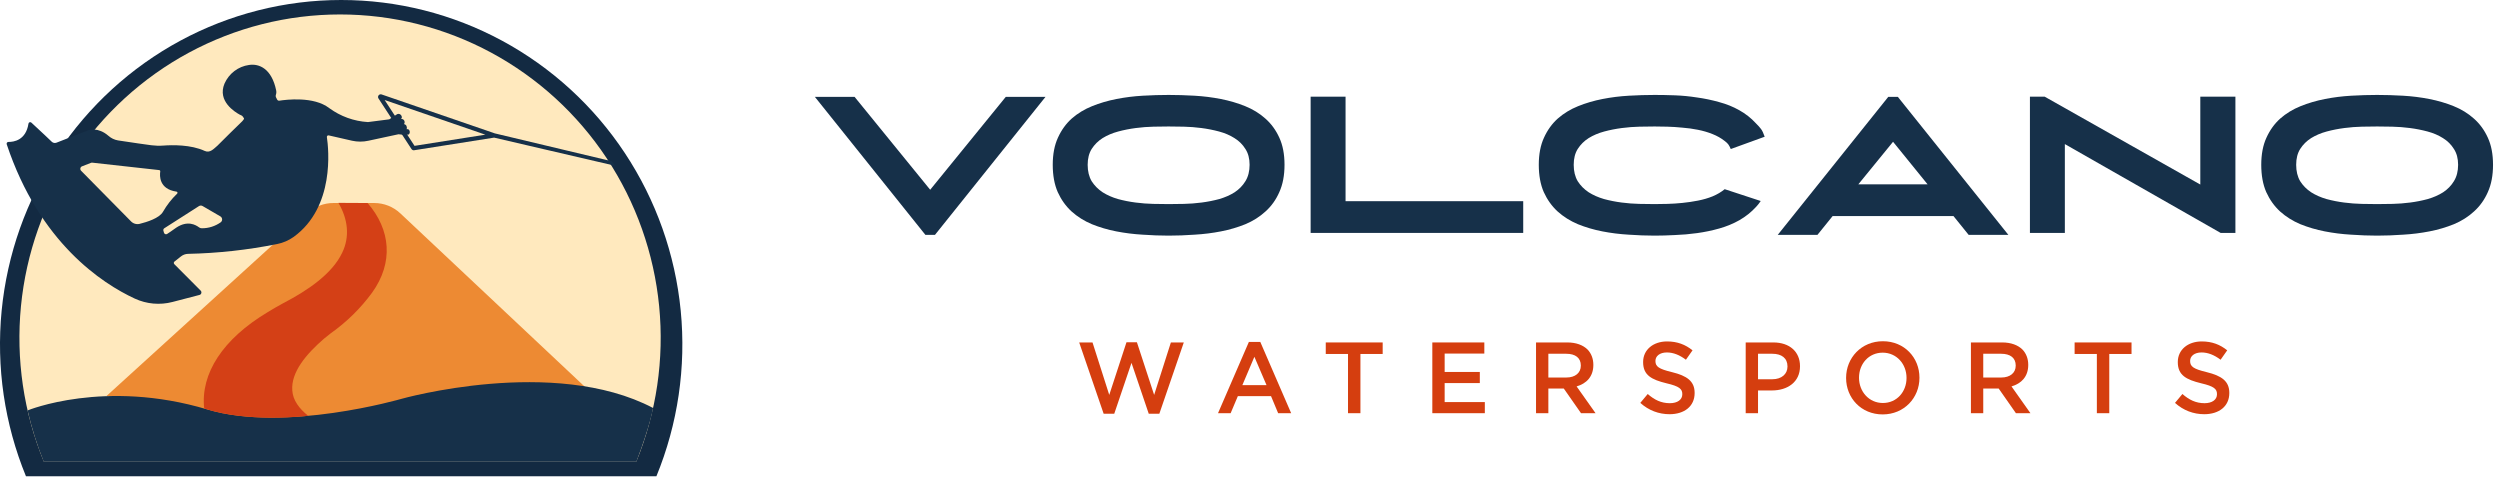<svg width="316" height="61" viewBox="0 0 316 61" fill="none" xmlns="http://www.w3.org/2000/svg">
<path d="M82.97 60.199C85.683 53.584 86.739 46.395 86.043 39.27C85.348 32.145 82.922 25.302 78.982 19.349C75.042 13.396 69.709 8.516 63.454 5.141C57.2 1.766 50.217 -1.26491e-06 43.126 -1.08628e-06C36.034 -9.07648e-07 29.052 1.766 22.797 5.141C16.543 8.516 11.209 13.396 7.269 19.349C3.329 25.302 0.903 32.145 0.208 39.27C-0.488 46.395 0.568 53.584 3.281 60.199" fill="#132A42"/>
<path d="M80.426 58.358C82.977 52.146 83.971 45.396 83.318 38.705C82.665 32.014 80.386 25.589 76.684 19.998C72.981 14.408 67.968 9.825 62.09 6.655C56.212 3.485 49.649 1.827 42.983 1.827C36.318 1.827 29.755 3.485 23.877 6.655C17.998 9.825 12.986 14.408 9.283 19.998C5.58 25.589 3.301 32.014 2.649 38.705C1.996 45.396 2.989 52.146 5.541 58.358" fill="#FFE9BE"/>
<path d="M13.475 50.042L38.904 26.917C39.792 26.107 40.946 25.66 42.142 25.661L47.306 25.661C48.53 25.661 49.708 26.129 50.604 26.971L77.019 51.798L32.417 53.277L13.475 50.042Z" fill="#ED8A33"/>
<path d="M3.487 51.878C3.487 51.878 13.203 47.859 26.205 51.754C36 54.693 50.715 50.422 50.715 50.422C50.715 50.422 69.989 44.969 82.549 51.569C82.549 51.569 82.233 53.65 80.435 58.364L5.531 58.364C4.681 56.26 3.997 54.091 3.487 51.878Z" fill="#163049"/>
<path d="M46.462 25.661C49.397 29.04 49.754 33.205 47.034 36.991C45.578 38.976 43.813 40.71 41.808 42.126C41.596 42.301 41.176 42.636 40.955 42.808C38.743 44.72 36.752 47.044 36.948 49.37C37.024 50.572 37.804 51.646 38.955 52.557C38.955 52.557 31.485 53.514 25.81 51.63C25.327 47.212 28.174 42.843 33.833 39.458C34.386 39.111 35.169 38.665 35.776 38.336C39.049 36.635 42.004 34.556 43.245 31.962C44.253 29.894 43.972 27.672 42.775 25.642L46.462 25.661Z" fill="#D44016"/>
<path d="M77.743 20.953L62.455 17.396L52.35 18.991C52.285 19.002 52.218 18.993 52.158 18.966C52.098 18.939 52.047 18.895 52.012 18.839L47.838 12.442C47.799 12.382 47.781 12.312 47.784 12.242C47.788 12.171 47.813 12.104 47.857 12.048C47.9 11.992 47.96 11.952 48.028 11.932C48.096 11.912 48.169 11.914 48.236 11.937L62.54 16.858L77.343 20.386L77.743 20.953ZM48.62 12.642L52.396 18.435L61.346 17.021L48.62 12.642Z" fill="#163049"/>
<path d="M51.746 16.481C51.715 16.419 51.664 16.371 51.602 16.345C51.54 16.318 51.471 16.315 51.407 16.336C51.447 16.198 51.438 16.049 51.38 15.917C51.348 15.856 51.303 15.804 51.249 15.764C51.194 15.724 51.131 15.697 51.065 15.685C51.115 15.619 51.144 15.538 51.147 15.454C51.15 15.37 51.127 15.287 51.081 15.217C51.04 15.152 50.982 15.1 50.912 15.069C50.843 15.038 50.766 15.029 50.691 15.043C50.691 15.043 50.918 14.863 50.691 14.55C50.656 14.504 50.613 14.467 50.563 14.439C50.513 14.412 50.458 14.396 50.401 14.392C50.344 14.389 50.288 14.397 50.235 14.417C50.181 14.437 50.133 14.469 50.093 14.509L49.935 14.602L49.204 15.084L46.509 15.43C44.742 15.326 43.041 14.711 41.604 13.657C39.66 12.151 36.141 12.595 35.297 12.728C35.243 12.735 35.189 12.724 35.142 12.698C35.094 12.672 35.055 12.633 35.03 12.584L34.883 12.293C34.86 12.248 34.847 12.199 34.844 12.149C34.841 12.098 34.849 12.048 34.867 12.001V12.001C34.935 11.811 34.949 11.605 34.904 11.408C34.338 8.684 32.768 8.009 31.471 8.213C30.801 8.305 30.165 8.57 29.624 8.982C29.082 9.394 28.653 9.94 28.376 10.569C27.444 12.799 29.711 14.163 30.29 14.485C30.397 14.542 30.63 14.615 30.68 14.727L30.843 14.958C30.904 15.092 30.395 15.549 30.288 15.65C29.82 16.105 28.501 17.385 27.489 18.409C27.038 18.784 26.552 19.383 25.887 19.081C24.127 18.264 21.743 18.316 20.619 18.403C20.125 18.439 19.628 18.424 19.137 18.36C18.336 18.253 16.963 18.063 14.926 17.75C14.468 17.674 14.041 17.468 13.692 17.156C12.397 16.034 11.225 16.442 11.225 16.442L7.142 18.033C7.041 18.073 6.93 18.083 6.823 18.062C6.717 18.041 6.618 17.989 6.539 17.913C6.178 17.567 5.406 16.824 3.962 15.495C3.932 15.468 3.896 15.45 3.857 15.442C3.818 15.434 3.778 15.437 3.741 15.451C3.704 15.464 3.671 15.488 3.646 15.519C3.621 15.551 3.604 15.588 3.599 15.628C3.278 17.739 1.729 17.951 1.062 17.94C1.027 17.939 0.992 17.947 0.96 17.963C0.928 17.978 0.901 18.002 0.88 18.03C0.859 18.059 0.845 18.093 0.84 18.128C0.834 18.164 0.837 18.2 0.848 18.234C4.998 30.687 12.923 35.834 17.03 37.74C18.525 38.433 20.208 38.585 21.799 38.17L25.22 37.279C25.274 37.265 25.324 37.236 25.364 37.196C25.404 37.156 25.433 37.105 25.447 37.05C25.462 36.995 25.462 36.936 25.447 36.881C25.433 36.826 25.404 36.775 25.364 36.735L22.031 33.388C22.01 33.367 21.993 33.34 21.982 33.311C21.971 33.282 21.966 33.252 21.968 33.221C21.97 33.19 21.978 33.159 21.992 33.132C22.006 33.105 22.026 33.081 22.05 33.062L22.886 32.403C23.138 32.205 23.446 32.094 23.764 32.087C27.547 32.008 31.315 31.593 35.027 30.848C35.781 30.698 36.496 30.389 37.126 29.941C42.328 26.161 41.545 18.847 41.318 17.33C41.314 17.299 41.317 17.268 41.327 17.238C41.337 17.209 41.354 17.182 41.376 17.161C41.398 17.139 41.425 17.124 41.455 17.115C41.484 17.107 41.516 17.106 41.545 17.112L44.504 17.788C45.184 17.938 45.888 17.938 46.568 17.788L50.365 16.971L51.23 17.055L51.671 16.998C51.737 16.932 51.781 16.846 51.794 16.752C51.808 16.659 51.791 16.563 51.746 16.481V16.481ZM16.547 27.967L10.242 21.573C10.205 21.533 10.178 21.485 10.164 21.432C10.149 21.379 10.148 21.323 10.159 21.27C10.17 21.216 10.194 21.166 10.229 21.124C10.263 21.082 10.307 21.049 10.357 21.028L11.511 20.579C11.559 20.56 11.611 20.554 11.663 20.56L20.122 21.499C20.142 21.502 20.162 21.508 20.179 21.518C20.197 21.528 20.212 21.542 20.225 21.558C20.237 21.574 20.246 21.593 20.252 21.613C20.257 21.632 20.258 21.653 20.256 21.674C20.175 22.202 20.09 23.89 22.293 24.22C22.324 24.22 22.354 24.23 22.379 24.249C22.404 24.268 22.422 24.295 22.432 24.325C22.441 24.355 22.44 24.388 22.43 24.418C22.42 24.448 22.401 24.474 22.376 24.492C21.681 25.162 21.083 25.929 20.6 26.771C20.138 27.588 18.547 28.073 17.639 28.299C17.444 28.344 17.241 28.337 17.05 28.279C16.859 28.221 16.685 28.113 16.547 27.967ZM25.5 28.852C25.379 28.854 25.26 28.815 25.163 28.74C24.734 28.421 23.708 27.82 22.269 28.781C21.719 29.178 21.345 29.429 21.115 29.576C21.081 29.596 21.042 29.608 21.003 29.611C20.963 29.614 20.923 29.608 20.886 29.594C20.849 29.579 20.816 29.556 20.788 29.527C20.761 29.497 20.74 29.462 20.728 29.423L20.651 29.151C20.637 29.096 20.64 29.037 20.661 28.984C20.682 28.93 20.718 28.885 20.766 28.854L25.158 26.044C25.226 26.003 25.304 25.981 25.384 25.981C25.463 25.981 25.541 26.003 25.609 26.044L27.855 27.351C27.918 27.388 27.972 27.44 28.01 27.503C28.049 27.566 28.071 27.638 28.076 27.712C28.08 27.786 28.067 27.86 28.036 27.927C28.005 27.994 27.959 28.053 27.901 28.097C27.197 28.598 26.358 28.862 25.5 28.852Z" fill="#163049"/>
<path d="M139.5 52.292H140.843L143.021 45.866L145.2 52.292H146.542L149.633 43.285H147.999L145.884 49.916L143.705 43.26H142.388L140.209 49.916L138.094 43.285H136.409L139.5 52.292Z" fill="#D53E0F"/>
<path d="M153.957 52.228H155.553L156.465 50.069H160.657L161.557 52.228H163.203L159.302 43.221H157.858L153.957 52.228ZM157.035 48.677L158.555 45.099L160.087 48.677H157.035Z" fill="#D53E0F"/>
<path d="M170.388 52.228H171.958V44.742H174.77V43.285H167.576V44.742H170.388V52.228Z" fill="#D53E0F"/>
<path d="M181.046 52.228H187.683V50.823H182.604V48.421H187.049V47.016H182.604V44.691H187.619V43.285H181.046V52.228Z" fill="#D53E0F"/>
<path d="M194.154 52.228H195.712V49.111H197.663L199.841 52.228H201.678L199.284 48.843C200.525 48.485 201.399 47.603 201.399 46.134V46.109C201.399 45.329 201.133 44.665 200.665 44.179C200.095 43.617 199.221 43.285 198.106 43.285H194.154V52.228ZM195.712 47.718V44.716H197.979C199.132 44.716 199.816 45.24 199.816 46.198V46.224C199.816 47.131 199.107 47.718 197.992 47.718H195.712Z" fill="#D53E0F"/>
<path d="M211.034 52.356C212.896 52.356 214.201 51.36 214.201 49.686V49.66C214.201 48.178 213.225 47.501 211.351 47.041C209.653 46.633 209.248 46.326 209.248 45.636V45.61C209.248 45.023 209.78 44.55 210.692 44.55C211.503 44.55 212.301 44.869 213.099 45.47L213.935 44.282C213.035 43.553 212.009 43.157 210.717 43.157C208.957 43.157 207.69 44.218 207.69 45.751V45.776C207.69 47.425 208.754 47.987 210.641 48.447C212.288 48.83 212.643 49.175 212.643 49.814V49.839C212.643 50.517 212.035 50.964 211.072 50.964C209.97 50.964 209.121 50.542 208.273 49.801L207.335 50.925C208.399 51.884 209.679 52.356 211.034 52.356Z" fill="#D53E0F"/>
<path d="M220.656 52.228H222.214V49.354H223.975C225.925 49.354 227.521 48.306 227.521 46.3V46.275C227.521 44.473 226.217 43.285 224.152 43.285H220.656V52.228ZM222.214 47.936V44.716H224.025C225.191 44.716 225.938 45.266 225.938 46.313V46.339C225.938 47.271 225.203 47.936 224.025 47.936H222.214Z" fill="#D53E0F"/>
<path d="M237.97 52.382C240.694 52.382 242.619 50.274 242.619 47.757V47.731C242.619 45.214 240.719 43.132 237.996 43.132C235.273 43.132 233.347 45.24 233.347 47.757V47.782C233.347 50.299 235.247 52.382 237.97 52.382ZM237.996 50.938C236.235 50.938 234.981 49.494 234.981 47.757V47.731C234.981 45.994 236.21 44.576 237.97 44.576C239.731 44.576 240.985 46.019 240.985 47.757V47.782C240.985 49.52 239.756 50.938 237.996 50.938Z" fill="#D53E0F"/>
<path d="M249.125 52.228H250.683V49.111H252.633L254.812 52.228H256.648L254.254 48.843C255.496 48.485 256.37 47.603 256.37 46.134V46.109C256.37 45.329 256.104 44.665 255.635 44.179C255.065 43.617 254.191 43.285 253.076 43.285H249.125V52.228ZM250.683 47.718V44.716H252.95C254.102 44.716 254.786 45.24 254.786 46.198V46.224C254.786 47.131 254.077 47.718 252.962 47.718H250.683Z" fill="#D53E0F"/>
<path d="M265.043 52.228H266.613V44.742H269.425V43.285H262.231V44.742H265.043V52.228Z" fill="#D53E0F"/>
<path d="M278.618 52.356C280.48 52.356 281.785 51.36 281.785 49.686V49.66C281.785 48.178 280.81 47.501 278.935 47.041C277.238 46.633 276.832 46.326 276.832 45.636V45.61C276.832 45.023 277.364 44.55 278.276 44.55C279.087 44.55 279.885 44.869 280.683 45.47L281.519 44.282C280.62 43.553 279.594 43.157 278.302 43.157C276.541 43.157 275.274 44.218 275.274 45.751V45.776C275.274 47.425 276.338 47.987 278.226 48.447C279.872 48.83 280.227 49.175 280.227 49.814V49.839C280.227 50.517 279.619 50.964 278.656 50.964C277.554 50.964 276.706 50.542 275.857 49.801L274.92 50.925C275.984 51.884 277.263 52.356 278.618 52.356Z" fill="#D53E0F"/>
<path d="M103 12.245H108.02L117.575 23.986L127.13 12.245H132.15L118.181 29.686H116.969L103 12.245Z" fill="#163049"/>
<path d="M162.363 20.831C162.363 22.168 162.145 23.318 161.708 24.28C161.288 25.242 160.706 26.057 159.962 26.726C159.235 27.395 158.386 27.933 157.416 28.34C156.446 28.732 155.419 29.034 154.336 29.246C153.253 29.458 152.145 29.596 151.013 29.662C149.882 29.743 148.782 29.784 147.715 29.784C146.664 29.784 145.565 29.743 144.417 29.662C143.285 29.596 142.178 29.458 141.095 29.246C140.011 29.034 138.985 28.732 138.015 28.34C137.045 27.933 136.188 27.395 135.444 26.726C134.716 26.057 134.134 25.242 133.698 24.28C133.278 23.318 133.067 22.168 133.067 20.831C133.067 19.494 133.286 18.352 133.722 17.406C134.159 16.444 134.741 15.637 135.468 14.984C136.212 14.332 137.069 13.81 138.039 13.419C139.009 13.027 140.036 12.726 141.119 12.514C142.202 12.302 143.31 12.163 144.441 12.098C145.573 12.033 146.664 12 147.715 12C148.766 12 149.857 12.033 150.989 12.098C152.121 12.163 153.228 12.302 154.312 12.514C155.395 12.726 156.421 13.027 157.391 13.419C158.362 13.81 159.21 14.332 159.938 14.984C160.682 15.637 161.272 16.444 161.708 17.406C162.145 18.352 162.363 19.494 162.363 20.831ZM147.715 25.797C148.281 25.797 148.928 25.788 149.655 25.772C150.383 25.756 151.127 25.699 151.886 25.601C152.646 25.503 153.39 25.356 154.118 25.16C154.845 24.948 155.492 24.663 156.058 24.304C156.624 23.929 157.076 23.465 157.416 22.91C157.771 22.339 157.949 21.646 157.949 20.831C157.949 20.032 157.771 19.363 157.416 18.825C157.076 18.27 156.615 17.814 156.033 17.455C155.468 17.096 154.821 16.819 154.093 16.623C153.366 16.428 152.622 16.281 151.862 16.183C151.102 16.085 150.359 16.028 149.631 16.012C148.92 15.995 148.281 15.987 147.715 15.987C147.165 15.987 146.527 15.995 145.799 16.012C145.072 16.028 144.328 16.085 143.568 16.183C142.808 16.281 142.065 16.428 141.337 16.623C140.61 16.819 139.955 17.096 139.373 17.455C138.807 17.814 138.346 18.27 137.99 18.825C137.651 19.363 137.481 20.032 137.481 20.831C137.481 21.646 137.651 22.339 137.99 22.91C138.346 23.465 138.807 23.929 139.373 24.304C139.939 24.663 140.585 24.948 141.313 25.16C142.04 25.356 142.784 25.503 143.544 25.601C144.304 25.699 145.048 25.756 145.775 25.772C146.503 25.788 147.149 25.797 147.715 25.797Z" fill="#163049"/>
<path d="M170.078 12.22V25.43H192.535V29.441H165.664V12.22H170.078Z" fill="#163049"/>
<path d="M238.676 12.245H239.888L253.857 29.686H248.837L246.921 27.313H231.643L229.727 29.686H224.707L238.676 12.245ZM234.892 23.301H243.647L239.282 17.92L234.892 23.301Z" fill="#163049"/>
<path d="M256.583 12.22H258.451L278.118 23.326V12.22H282.556V29.441H280.689L260.997 18.213V29.441H256.583V12.22Z" fill="#163049"/>
<path d="M315.118 20.831C315.118 22.168 314.9 23.318 314.464 24.28C314.043 25.242 313.461 26.057 312.717 26.726C311.99 27.395 311.141 27.933 310.171 28.34C309.201 28.732 308.174 29.034 307.091 29.246C306.008 29.458 304.9 29.596 303.769 29.662C302.637 29.743 301.538 29.784 300.47 29.784C299.42 29.784 298.32 29.743 297.172 29.662C296.041 29.596 294.933 29.458 293.85 29.246C292.767 29.034 291.74 28.732 290.77 28.34C289.8 27.933 288.943 27.395 288.199 26.726C287.472 26.057 286.89 25.242 286.453 24.28C286.033 23.318 285.823 22.168 285.823 20.831C285.823 19.494 286.041 18.352 286.477 17.406C286.914 16.444 287.496 15.637 288.224 14.984C288.967 14.332 289.824 13.81 290.794 13.419C291.764 13.027 292.791 12.726 293.874 12.514C294.957 12.302 296.065 12.163 297.197 12.098C298.328 12.033 299.42 12 300.47 12C301.521 12 302.613 12.033 303.744 12.098C304.876 12.163 305.984 12.302 307.067 12.514C308.15 12.726 309.177 13.027 310.147 13.419C311.117 13.81 311.966 14.332 312.693 14.984C313.437 15.637 314.027 16.444 314.464 17.406C314.9 18.352 315.118 19.494 315.118 20.831ZM300.47 25.797C301.036 25.797 301.683 25.788 302.411 25.772C303.138 25.756 303.882 25.699 304.642 25.601C305.402 25.503 306.145 25.356 306.873 25.16C307.6 24.948 308.247 24.663 308.813 24.304C309.379 23.929 309.832 23.465 310.171 22.91C310.527 22.339 310.705 21.646 310.705 20.831C310.705 20.032 310.527 19.363 310.171 18.825C309.832 18.27 309.371 17.814 308.789 17.455C308.223 17.096 307.576 16.819 306.849 16.623C306.121 16.428 305.377 16.281 304.617 16.183C303.858 16.085 303.114 16.028 302.386 16.012C301.675 15.995 301.036 15.987 300.47 15.987C299.921 15.987 299.282 15.995 298.555 16.012C297.827 16.028 297.083 16.085 296.324 16.183C295.564 16.281 294.82 16.428 294.092 16.623C293.365 16.819 292.71 17.096 292.128 17.455C291.562 17.814 291.101 18.27 290.746 18.825C290.406 19.363 290.236 20.032 290.236 20.831C290.236 21.646 290.406 22.339 290.746 22.91C291.101 23.465 291.562 23.929 292.128 24.304C292.694 24.663 293.341 24.948 294.068 25.16C294.796 25.356 295.539 25.503 296.299 25.601C297.059 25.699 297.803 25.756 298.53 25.772C299.258 25.788 299.905 25.797 300.47 25.797Z" fill="#163049"/>
<path d="M195.158 17.406C194.721 18.352 194.503 19.494 194.503 20.831C194.503 22.168 194.713 23.318 195.133 24.28C195.57 25.242 196.152 26.057 196.88 26.726C197.623 27.395 198.48 27.933 199.45 28.34C200.42 28.732 201.447 29.034 202.53 29.246C203.613 29.458 204.721 29.596 205.853 29.662C207 29.743 208.1 29.784 209.151 29.784C209.943 29.784 210.8 29.759 211.721 29.71C212.643 29.678 213.573 29.596 214.51 29.466C215.464 29.335 216.402 29.14 217.323 28.879C218.245 28.618 219.094 28.267 219.87 27.827C220.662 27.37 221.357 26.816 221.955 26.163C222.176 25.93 222.376 25.678 222.557 25.408L218.003 23.913C217.566 24.272 217.057 24.573 216.475 24.818C215.909 25.046 215.294 25.226 214.632 25.356C213.969 25.487 213.306 25.584 212.643 25.65C211.996 25.715 211.366 25.756 210.751 25.772C210.153 25.788 209.62 25.797 209.151 25.797C208.585 25.797 207.938 25.788 207.211 25.772C206.483 25.756 205.739 25.699 204.98 25.601C204.22 25.503 203.476 25.356 202.748 25.16C202.021 24.948 201.374 24.663 200.808 24.304C200.242 23.929 199.782 23.465 199.426 22.91C199.086 22.339 198.917 21.646 198.917 20.831C198.917 20.032 199.086 19.363 199.426 18.825C199.782 18.27 200.242 17.814 200.808 17.455C201.39 17.096 202.045 16.819 202.773 16.623C203.5 16.428 204.244 16.281 205.004 16.183C205.764 16.085 206.507 16.028 207.235 16.012C207.962 15.995 208.601 15.987 209.151 15.987C209.62 15.987 210.153 15.995 210.751 16.012C211.366 16.028 211.996 16.069 212.643 16.134C213.306 16.183 213.961 16.273 214.607 16.403C215.27 16.534 215.885 16.713 216.45 16.941C217.032 17.17 217.55 17.463 218.003 17.822C218.455 18.164 218.544 18.333 218.77 18.838L223.055 17.282C222.731 16.353 222.546 16.207 221.931 15.571C221.333 14.919 220.638 14.373 219.846 13.932C219.07 13.492 218.221 13.15 217.299 12.905C216.378 12.644 215.44 12.448 214.486 12.318C213.548 12.171 212.619 12.082 211.697 12.049C210.792 12.016 209.943 12 209.151 12C208.1 12 207.009 12.033 205.877 12.098C204.745 12.163 203.638 12.302 202.554 12.514C201.471 12.726 200.445 13.027 199.474 13.419C198.504 13.81 197.648 14.332 196.904 14.984C196.176 15.637 195.594 16.444 195.158 17.406Z" fill="#163049"/>
</svg>
